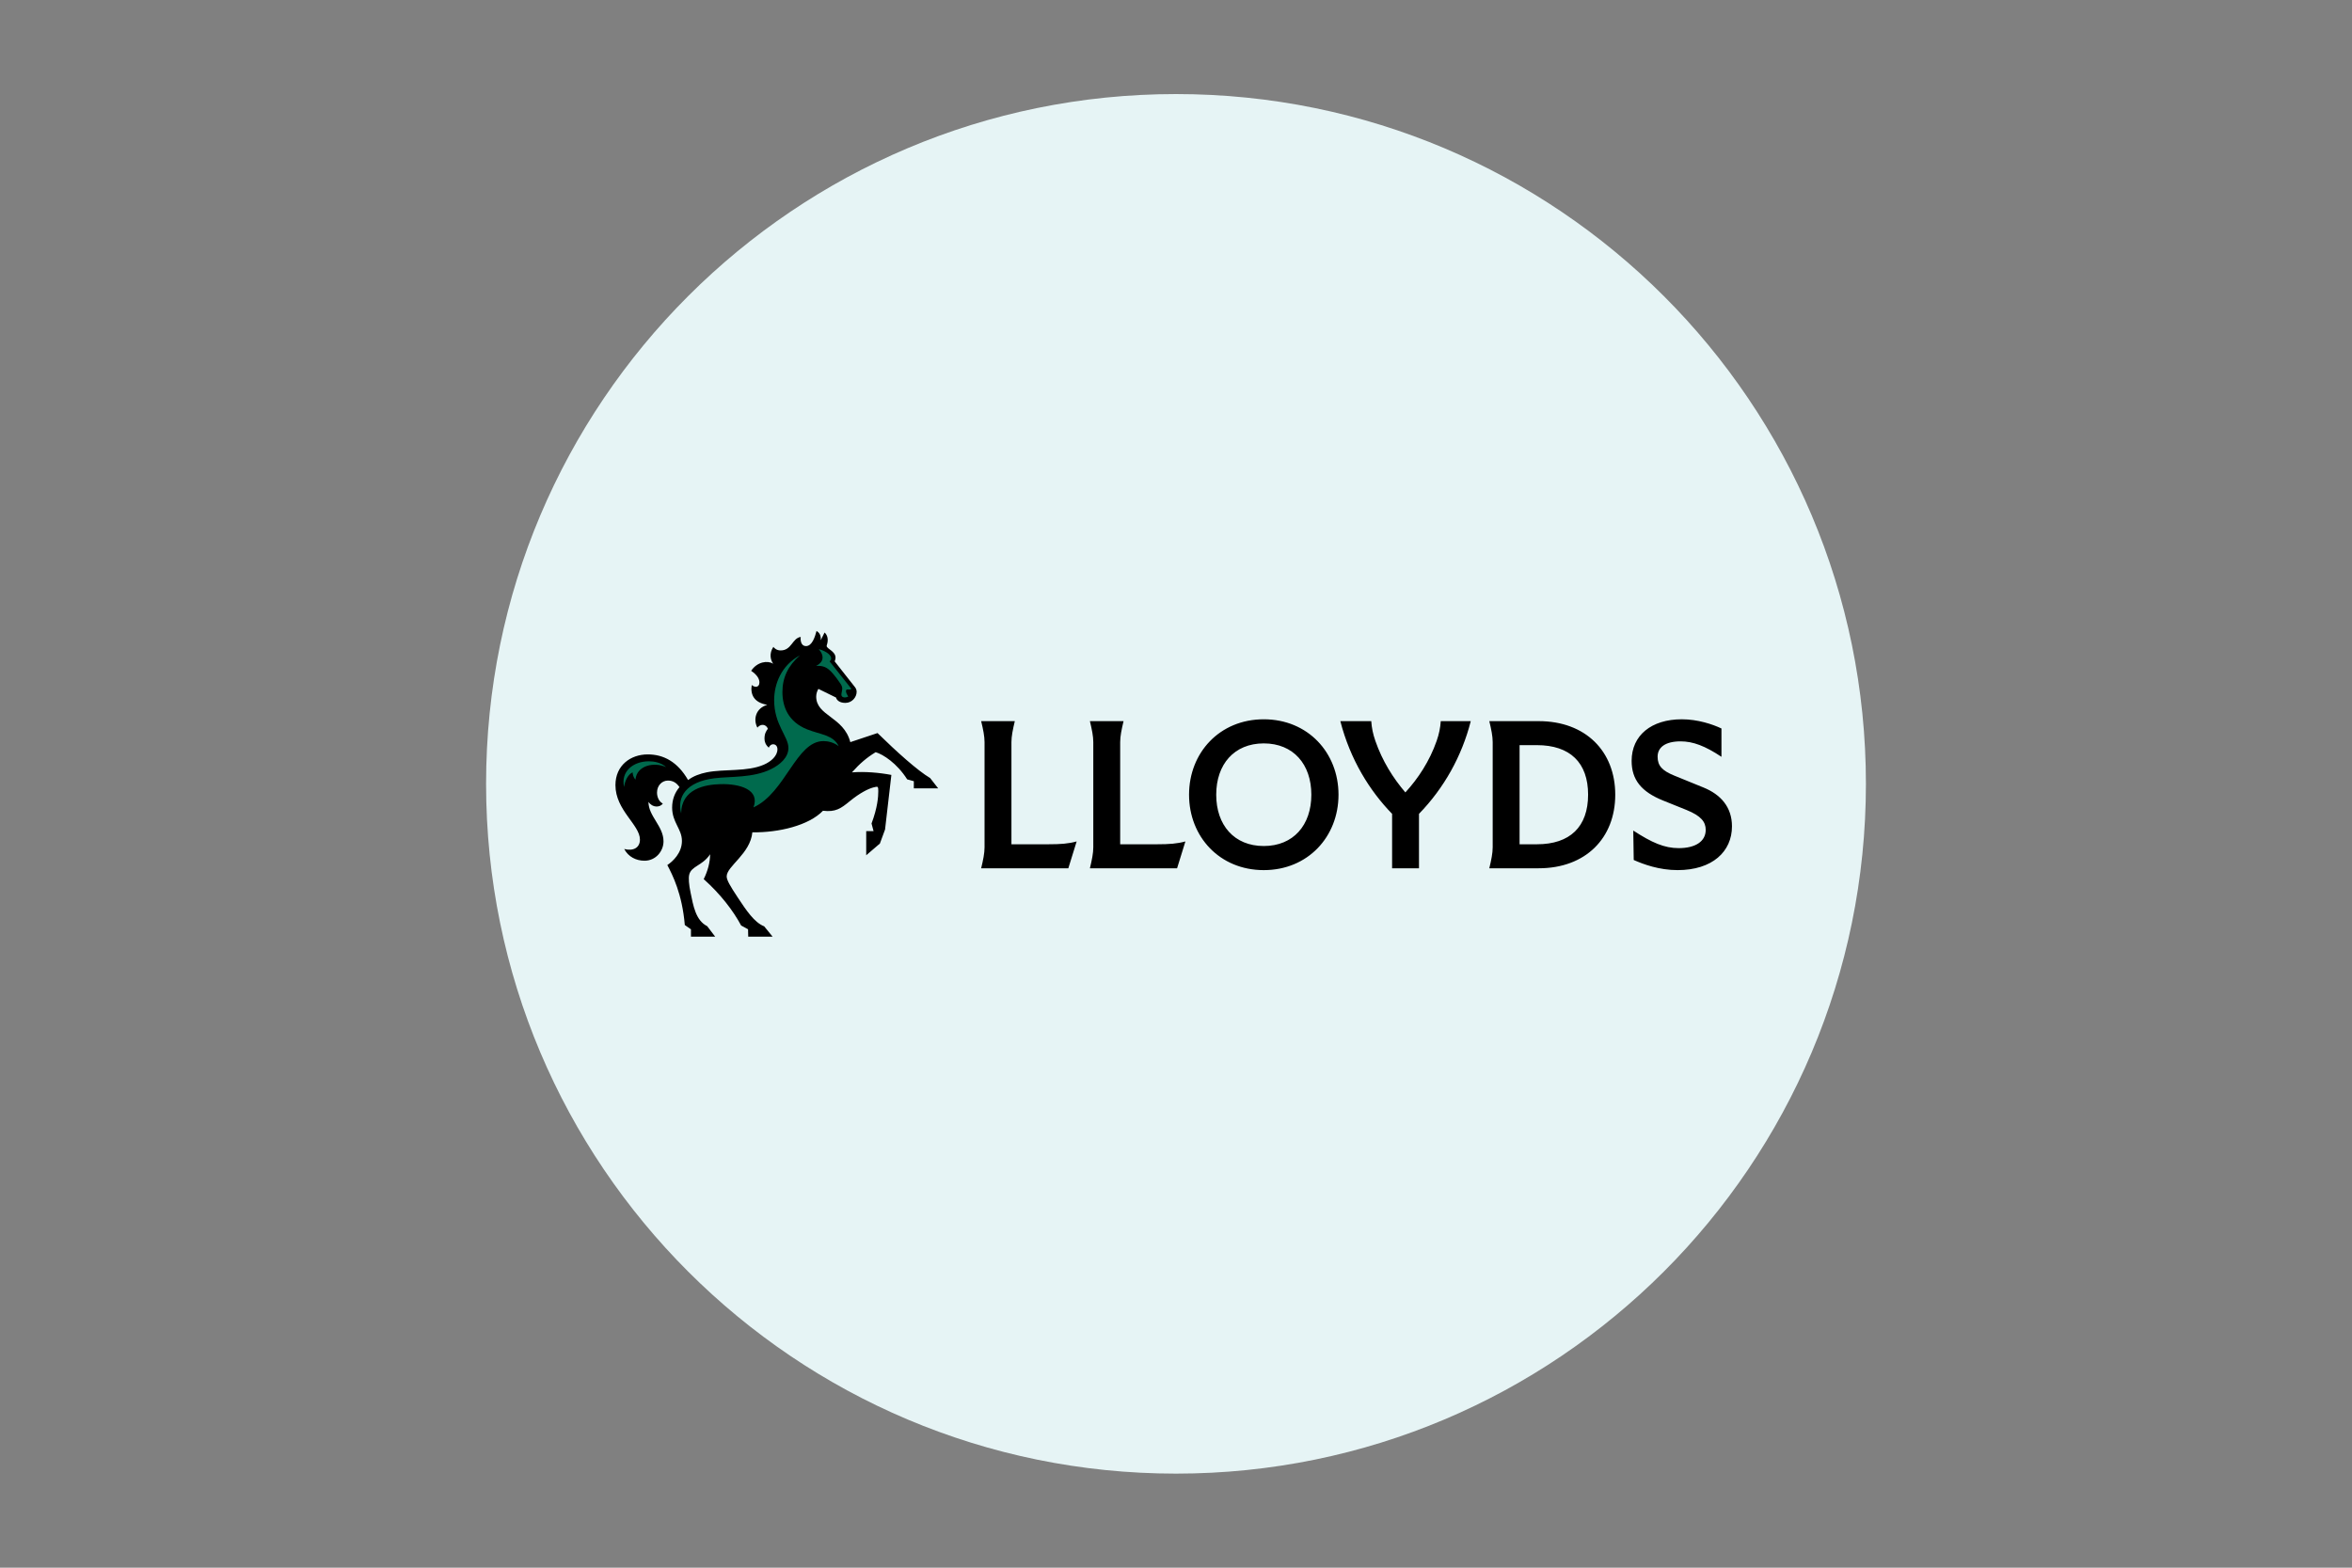 <svg width="600" height="400" viewBox="0 0 600 400" fill="none" xmlns="http://www.w3.org/2000/svg">
<rect x="0" y="0" width="600" height="400" fill="#808080" stroke="none"/>
<path d="M300 376C397.202 376 476 297.202 476 200C476 102.798 397.202 24 300 24C202.798 24 124 102.798 124 200C124 297.202 202.798 376 300 376Z" fill="#E6F4F5"/>
<g clip-path="url(#clip0_0_327)">
<path d="M176.265 237.126L174.693 236.02C174.026 228.046 171.548 223.213 170.234 220.723C171.634 219.792 173.961 217.646 173.961 214.568C173.961 211.49 171.463 209.864 171.463 206.053C171.463 203.951 172.175 202.197 173.339 200.833C172.583 199.75 171.699 199.164 170.386 199.164C168.919 199.164 167.606 200.379 167.606 202.238C167.606 203.323 168.079 204.515 169.091 205.036C168.36 206.053 166.483 206.16 165.451 204.622H165.427C165.427 208.261 169.262 210.795 169.262 214.675C169.262 217.187 167.282 219.616 164.415 219.616C162.282 219.616 160.279 218.618 159.242 216.623C161.569 217.229 163.25 216.298 163.25 214.22C163.25 210.448 157 206.744 157 200.332C157 195.284 160.858 192.488 165.252 192.488C169.259 192.488 172.836 194.353 175.532 199.033C176.91 197.992 178.59 197.41 180.292 197.061C184.881 196.151 190.506 196.973 194.813 195.131C196.732 194.308 198.325 192.857 198.325 191.186C198.325 190.386 197.874 189.907 197.225 189.907C196.9 189.907 196.406 190.06 196.124 190.772C195.284 190.038 195.024 189.256 195.024 188.476C195.024 187.177 195.432 186.568 195.884 185.94C195.455 184.815 194.117 184.554 193.211 185.657C192.093 183.576 192.782 180.716 195.691 179.852V179.827C192.286 179.265 191.384 177.142 191.768 174.781C192.093 175.064 192.457 175.234 192.823 175.234C193.383 175.234 193.731 174.781 193.731 174.128C193.731 173.436 193.388 172.352 191.62 171.162C193.172 168.822 195.843 168.473 197.199 169.342L197.221 169.319C196.532 168.365 196.186 166.696 197.286 165.049C197.546 165.417 198.17 165.959 199.14 165.959C201.987 165.959 202.093 162.819 204.267 162.516C204.139 163.492 204.397 164.856 205.603 164.856C207.176 164.856 207.909 162.475 208.296 161C208.985 161.39 209.481 162.061 209.375 163.316H209.397L210.346 161.39C211.141 162.061 211.294 163.191 211.035 164.205C210.97 164.466 210.883 164.661 210.883 164.811C210.883 165.569 213.145 166.132 213.145 167.822C213.145 168.105 213.057 168.408 212.929 168.753L218.1 175.318C218.425 175.727 218.531 176.163 218.531 176.531C218.531 177.895 217.346 179.346 215.645 179.346C213.94 179.346 213.358 178.416 213.275 177.982L208.773 175.773C208.513 176.206 208.213 176.921 208.213 177.723C208.213 182.706 215.216 182.835 216.919 189.358L223.858 187.041C228.813 191.893 234.049 196.595 237.282 198.523L239.327 201.146H233.122V199.327L231.421 198.852C228.813 194.734 225.281 192.481 223.385 191.919C221.08 193.328 219.355 194.799 217.33 197.074C220.627 196.815 224.311 197.139 227.391 197.725L225.777 211.656L224.462 215.23L220.973 218.223V212.068H222.848L222.33 210.118C223.861 206.044 224.054 203.316 224.054 201.841C224.054 201.388 224.033 200.952 223.883 200.8C223.753 200.671 223.216 200.8 222.741 200.931C221.491 201.279 219.444 202.253 216.816 204.397C214.446 206.347 213.15 207.234 209.941 206.868C206.323 210.635 198.651 212.458 191.927 212.371C191.409 217.851 185.377 221.015 185.377 223.616C185.377 224.546 186.261 226.063 188.198 228.989C190.354 232.239 192.4 235.358 194.945 236.357L197.098 239H190.872L190.83 237.115L189.062 236.139C187.037 232.37 183.871 228.207 179.52 224.309C180.574 222.186 181.133 220.019 181.156 217.96C179.196 220.928 176.331 220.949 175.814 223.202C175.619 224.048 175.725 225.695 176.18 227.817C176.847 231.022 177.451 234.837 180.401 236.312L182.45 239H176.265V237.115L176.268 237.126H176.265Z" fill="black"/>
<path d="M165.534 194.246C166.825 194.246 168.658 194.549 169.93 195.739C166.914 194.353 162.431 195.264 162.107 198.926C161.589 198.364 161.418 197.669 161.376 197.061C160.256 197.582 159.413 199.14 159.201 200.811C158.317 196.824 161.528 194.246 165.534 194.246ZM182.233 198.581C186.416 198.059 192.102 198.538 196.756 196.218C198.931 195.133 201.128 193.316 201.128 190.845C201.128 187.877 197.488 184.95 197.488 178.646C197.488 174.528 199.295 169.783 204.079 167.206C201.042 169.848 199.597 172.883 199.597 176.566C199.597 180.251 201.04 184.173 205.91 186.1C209.359 187.464 212.57 187.509 213.948 190.39C212.721 189.412 211.168 189.091 210.07 189.091C203.067 189.091 200.416 202.266 192.208 206.011C193.953 201.438 188.698 199.967 183.85 200.074C179.885 200.163 173.829 201.246 173.764 207.55C172.646 203.327 175.056 199.469 182.232 198.581H182.233ZM214.64 177.217C214.64 176.85 214.857 176.221 214.857 175.679C214.857 175.396 214.792 175.049 214.449 174.51C213.955 173.752 213.006 172.43 212.099 171.454C210.892 170.175 209.837 169.807 208.199 169.914C209.536 169.179 209.837 168.486 209.837 167.704C209.837 167.033 209.471 166.319 208.866 165.647C209.727 165.8 212.034 166.754 212.034 168.011C212.034 168.27 211.906 168.508 211.646 168.769L217.184 175.746C216.989 176.049 216.56 175.92 216.193 175.92C215.959 175.92 215.806 176.072 215.806 176.332C215.806 176.807 216.172 177.393 216.388 177.719C216.133 177.87 215.842 177.952 215.546 177.955C215.117 177.955 214.64 177.803 214.64 177.22V177.217Z" fill="#006A4D"/>
<path d="M251.16 216.195V189.35C251.16 187.85 250.81 186.136 250.296 183.999H258.882C258.37 186.136 258.02 187.845 258.02 189.347V215.419H267.425C270.574 215.419 272.558 215.277 274.658 214.693L272.531 221.546H250.296C250.81 219.409 251.16 217.697 251.16 216.195ZM278.901 216.195V189.348C278.901 187.848 278.551 186.136 278.037 184.001H286.623C286.11 186.138 285.76 187.848 285.76 189.35V215.419H295.165C298.315 215.419 300.299 215.275 302.399 214.693L300.276 221.544H278.037C278.551 219.407 278.901 217.699 278.901 216.197V216.195ZM303.329 202.772C303.329 192.049 311.145 183.529 322.392 183.529C333.64 183.529 341.456 192.049 341.456 202.772C341.456 213.496 333.64 222.014 322.392 222.014C311.145 222.014 303.329 213.496 303.329 202.772ZM334.526 202.772C334.526 195.028 329.952 189.68 322.392 189.68C314.834 189.68 310.26 195.028 310.26 202.772C310.26 210.517 314.832 215.865 322.392 215.865C329.952 215.865 334.526 210.517 334.526 202.772ZM355.129 207.655C349.411 201.789 344.442 193.809 341.922 184.001H349.81C349.925 185.688 350.23 187.239 350.86 189.047C352.656 194.208 355.385 198.527 358.511 202.188C361.731 198.692 364.695 194.208 366.491 189.047C367.121 187.239 367.426 185.692 367.541 184.001H375.195C372.935 192.916 368.38 201.074 361.987 207.655V221.544H355.129V207.655ZM380.788 216.195V189.348C380.788 187.848 380.438 186.136 379.926 184.001H392.525C404.495 184.001 412.053 191.698 412.053 202.772C412.053 213.848 404.495 221.544 392.525 221.544H379.926C380.438 219.407 380.788 217.697 380.788 216.195ZM405.127 202.75C405.127 194.609 400.531 190.125 392.06 190.125H387.648V215.42H392.06C400.531 215.42 405.127 210.94 405.127 202.75ZM416.767 219.433L416.651 211.923C421.388 214.996 424.561 216.404 428.248 216.404C432.447 216.404 435.131 214.738 435.131 211.733C435.131 209.737 433.988 208.188 430.228 206.664L424.233 204.248C418.702 202.017 416.231 198.944 416.231 194.134C416.231 187.632 421.271 183.527 429.042 183.527C433.102 183.527 436.928 184.817 439.146 185.873V193.102C434.947 190.308 431.866 189.16 428.717 189.16C424.797 189.16 422.86 190.709 422.86 193.078C422.86 195.447 424.096 196.646 427.036 197.867L434.572 200.938C438.961 202.721 441.83 205.935 441.83 210.842C441.83 217.272 436.836 222.012 427.947 222.012C423.28 222.012 419.245 220.532 416.77 219.429L416.767 219.433Z" fill="black"/>
</g>
<defs>
<clipPath id="clip0_0_327">
<rect width="285" height="78" fill="white" transform="translate(157 161)"/>
</clipPath>
</defs>
</svg>
